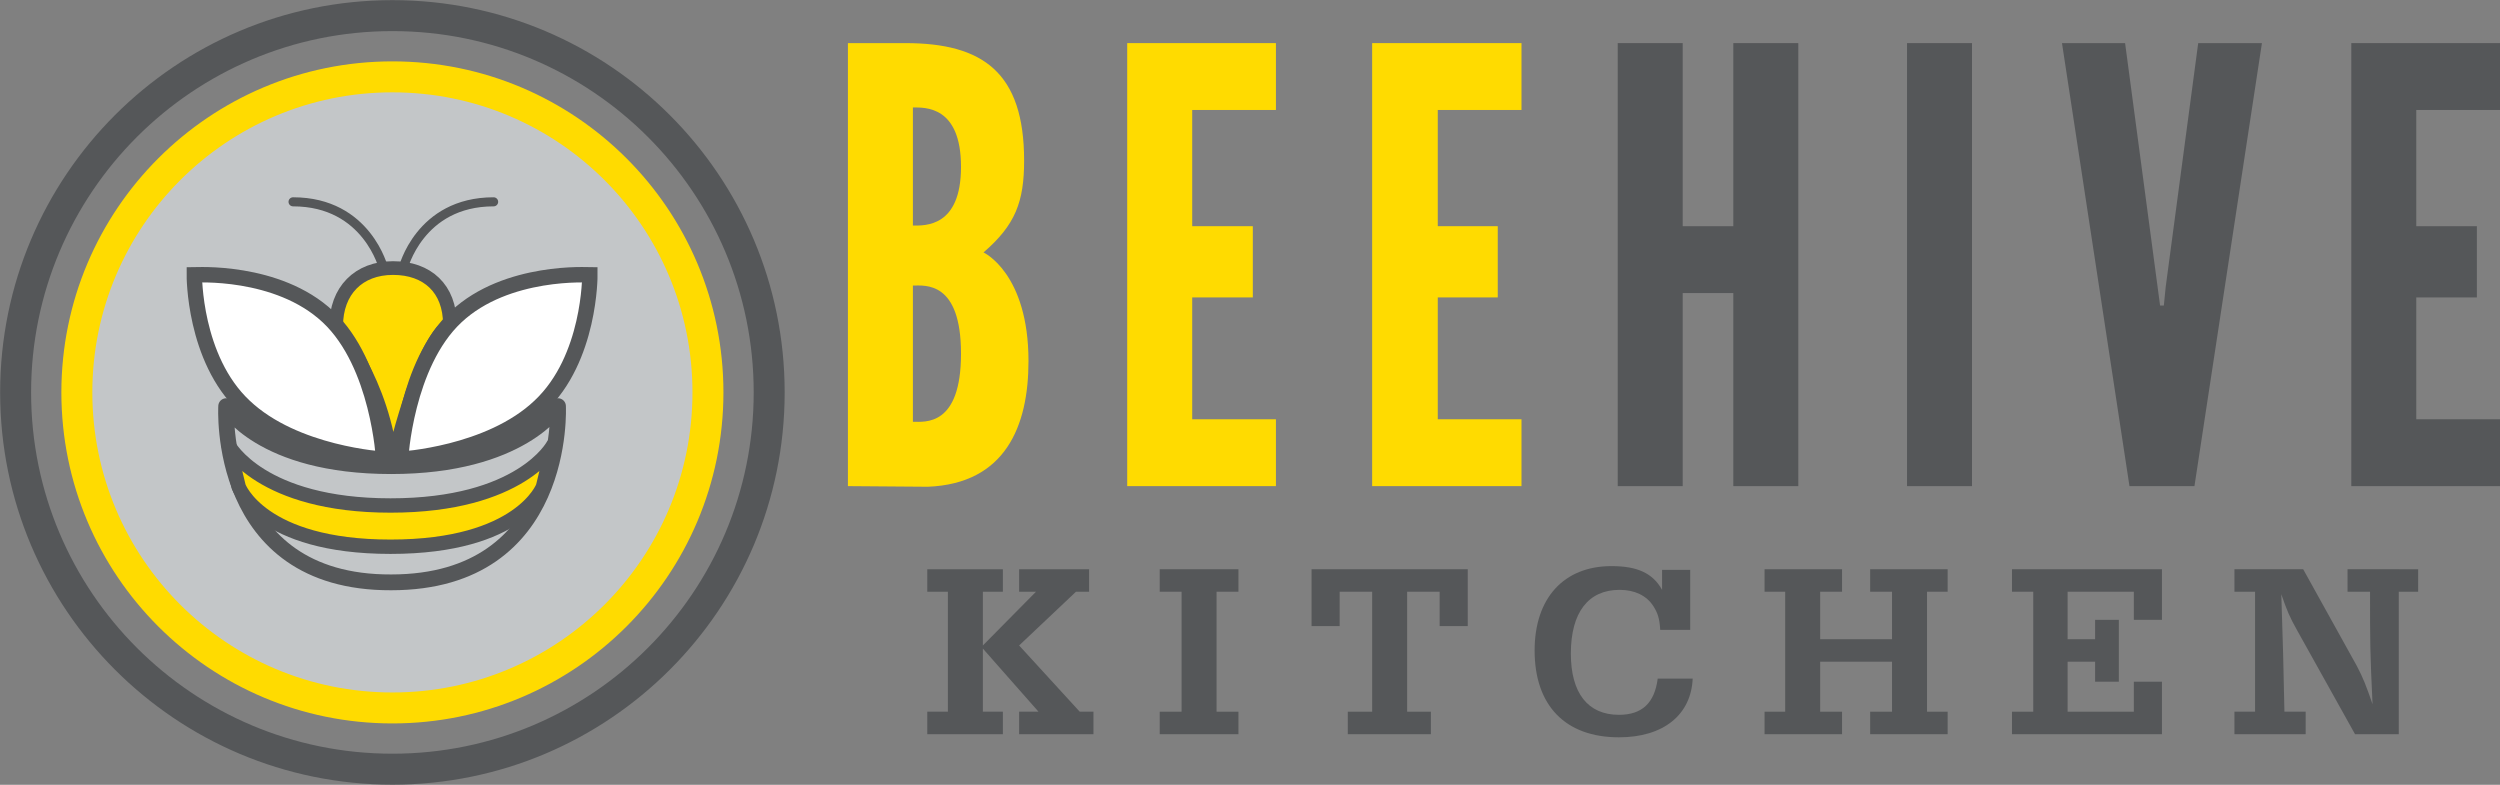 <?xml version="1.0" encoding="utf-8"?>
<!-- Generator: Adobe Illustrator 21.0.2, SVG Export Plug-In . SVG Version: 6.00 Build 0)  -->
<svg version="1.1" id="Layer_1" xmlns="http://www.w3.org/2000/svg" xmlns:xlink="http://www.w3.org/1999/xlink" x="0px" y="0px"
	 viewBox="0 0 400.1 125.6" style="enable-background:new 0 0 400.1 125.6;" xml:space="preserve">
<rect x="0" y="0" width="400.1" height="125.6" fill="#808080" stroke="none"/>
<style type="text/css">
	.st0{fill:none;stroke:#555759;stroke-width:4.956;}
	.st1{fill:#C3C6C8;}
	.st2{fill:none;stroke:#FFDB00;stroke-width:4.956;}
	.st3{fill:none;stroke:#555759;stroke-width:2.529;stroke-linecap:round;stroke-linejoin:round;}
	.st4{fill:#FFDB00;}
	.st5{fill:none;stroke:#555759;stroke-width:2.299;stroke-linecap:round;stroke-linejoin:round;}
	.st6{fill:none;stroke:#555759;stroke-width:1.453;stroke-linecap:round;}
	.st7{fill:none;stroke:#555759;stroke-width:2.192;stroke-linecap:round;stroke-linejoin:round;}
	.st8{fill:#FFFFFF;}
	.st9{fill:none;stroke:#555759;stroke-width:2.466;}
	.st10{fill:#555759;}
</style>
<path class="st0" d="M123.1,62.8c0,33.3-27,60.3-60.3,60.3S2.5,96.1,2.5,62.8s27-60.3,60.3-60.3C96.1,2.5,123.1,29.5,123.1,62.8z"/>
<path class="st1" d="M113.3,62.8c0,27.9-22.6,50.5-50.5,50.5S12.3,90.7,12.3,62.8s22.6-50.5,50.5-50.5
	C90.7,12.3,113.3,34.9,113.3,62.8"/>
<path class="st2" d="M113.3,62.8c0,27.9-22.6,50.5-50.5,50.5S12.3,90.7,12.3,62.8s22.6-50.5,50.5-50.5
	C90.7,12.3,113.3,34.9,113.3,62.8z"/>
<path class="st1" d="M36.2,65c0,0,5.5,9.6,26.4,9.6c20.8,0,26.7-9.6,26.7-9.6s1.5,28.2-26.7,28.2C34.5,93.3,36.2,65,36.2,65"/>
<path class="st3" d="M36.2,65c0,0,5.5,9.6,26.4,9.6c20.8,0,26.7-9.6,26.7-9.6s1.5,28.2-26.7,28.2C34.5,93.3,36.2,65,36.2,65z"/>
<path class="st4" d="M36.6,71.3l1.6,6.6c0,0,3.5,9.6,24.3,9.6s24.4-9.6,24.4-9.6l1.6-6.6c0,0-5.1,9.6-26,9.6
	C41.7,80.9,36.6,71.3,36.6,71.3"/>
<path class="st5" d="M36.6,71.3l1.6,6.6c0,0,3.5,9.6,24.3,9.6s24.4-9.6,24.4-9.6l1.6-6.6c0,0-5.1,9.6-26,9.6
	C41.7,80.9,36.6,71.3,36.6,71.3"/>
<path class="st6" d="M61.4,43c0,0-2.6-10.7-14.5-10.7"/>
<path class="st6" d="M64.5,43c0,0,2.6-10.7,14.5-10.7"/>
<path class="st4" d="M72,51.9c0-5.7-3.6-9-9.1-9s-9.1,3.6-9.1,9.3c0,0,7.6,8.7,8.9,22.3C62.7,74.4,67.2,54.8,72,51.9"/>
<path class="st7" d="M72,51.9c0-5.7-3.6-9-9.1-9s-9.1,3.6-9.1,9.3c0,0,7.6,8.7,8.9,22.3C62.7,74.4,67.2,54.8,72,51.9"/>
<path class="st8" d="M52.5,50.7c8.1,7.6,8.9,22.8,8.9,22.8S47.2,72.7,39.1,65c-8.1-7.6-8-21-8-21S44.4,43.1,52.5,50.7"/>
<path class="st9" d="M52.5,50.7c8.1,7.6,8.9,22.8,8.9,22.8S47.2,72.7,39.1,65c-8.1-7.6-8-21-8-21S44.4,43.1,52.5,50.7z"/>
<path class="st8" d="M73,50.7c-8.1,7.6-8.9,22.8-8.9,22.8s14.2-0.8,22.3-8.5c8.1-7.6,8-21,8-21S81.1,43.1,73,50.7"/>
<path class="st9" d="M73,50.7c-8.1,7.6-8.9,22.8-8.9,22.8s14.2-0.8,22.3-8.5c8.1-7.6,8-21,8-21S81.1,43.1,73,50.7z"/>
<path class="st4" d="M135.7,77.8V6.9h9.2c12.4,0,19,4.7,19,18.8c0,6.6-1.4,10.3-6.5,14.7c0,0,7.2,3.3,7.2,17.4
	c0,10.4-3.7,19.6-16.1,20.1L135.7,77.8L135.7,77.8z M146.1,17.2v18.9c1.9,0,7.7,0.3,7.7-9.4C153.8,16.9,148,17.2,146.1,17.2
	 M146.1,45.7v21.8c1.9,0,7.7,0.8,7.7-10.9C153.8,44.9,148,45.7,146.1,45.7"/>
<polygon class="st4" points="180.4,6.9 204.2,6.9 204.2,17.6 190.8,17.6 190.8,36.2 200.5,36.2 200.5,47.6 190.8,47.6 190.8,67.1 
	204.2,67.1 204.2,77.8 180.4,77.8 "/>
<polygon class="st4" points="219.6,6.9 243.5,6.9 243.5,17.6 230.1,17.6 230.1,36.2 239.7,36.2 239.7,47.6 230.1,47.6 230.1,67.1 
	243.5,67.1 243.5,77.8 219.6,77.8 "/>
<polygon class="st10" points="277.4,46.9 269.3,46.9 269.3,77.8 258.9,77.8 258.9,6.9 269.3,6.9 269.3,36.2 277.4,36.2 277.4,6.9 
	287.8,6.9 287.8,77.8 277.4,77.8 "/>
<rect x="305.2" y="6.9" class="st10" width="10.4" height="70.9"/>
<polygon class="st10" points="351.8,6.9 362,6.9 351.2,77.8 340.8,77.8 330,6.9 340.1,6.9 345.3,45.9 345.7,48.9 346.3,48.9 
	346.6,45.9 "/>
<polygon class="st10" points="376.3,6.9 400.1,6.9 400.1,17.6 386.7,17.6 386.7,36.2 396.4,36.2 396.4,47.6 386.7,47.6 386.7,67.1 
	400.1,67.1 400.1,77.8 376.3,77.8 "/>
<polygon class="st10" points="172.8,113.9 175,113.9 175,117.5 163.1,117.5 163.1,113.9 166.2,113.9 157.3,103.8 157.3,113.9 
	160.5,113.9 160.5,117.5 148.4,117.5 148.4,113.9 151.7,113.9 151.7,94.7 148.4,94.7 148.4,91.1 160.5,91.1 160.5,94.7 157.3,94.7 
	157.3,103.3 165.8,94.7 163.1,94.7 163.1,91.1 174.3,91.1 174.3,94.7 172.2,94.7 163.1,103.3 "/>
<polygon class="st10" points="189.1,94.7 185.6,94.7 185.6,91.1 198.2,91.1 198.2,94.7 194.7,94.7 194.7,113.9 198.2,113.9 
	198.2,117.5 185.6,117.5 185.6,113.9 189.1,113.9 "/>
<polygon class="st10" points="225.2,113.9 229,113.9 229,117.5 215.7,117.5 215.7,113.9 219.6,113.9 219.6,94.7 214.4,94.7 
	214.4,100.2 209.9,100.2 209.9,91.1 234.9,91.1 234.9,100.2 230.4,100.2 230.4,94.7 225.2,94.7 "/>
<path class="st10" d="M270.9,108.5c-0.2,5.9-4.7,9.5-11.8,9.5c-8.6,0-13.5-5.1-13.5-13.9c0-8.4,4.7-13.5,12.3-13.5
	c4.1,0,6.6,1.1,8.1,3.8v-3.2h4.5v9.6h-4.8c-0.1-1.8-0.4-2.7-1.1-3.8c-1.1-1.7-3-2.6-5.4-2.6c-5,0-7.8,3.6-7.8,10.2
	c0,6.3,2.7,9.8,7.7,9.8c3.7,0,5.7-1.9,6.2-5.8h5.6V108.5z"/>
<polygon class="st10" points="302.8,102.3 302.8,94.7 299.3,94.7 299.3,91.1 311.7,91.1 311.7,94.7 308.4,94.7 308.4,113.9 
	311.7,113.9 311.7,117.5 299.3,117.5 299.3,113.9 302.8,113.9 302.8,105.9 291.3,105.9 291.3,113.9 294.8,113.9 294.8,117.5 
	282.4,117.5 282.4,113.9 285.7,113.9 285.7,94.7 282.4,94.7 282.4,91.1 294.8,91.1 294.8,94.7 291.3,94.7 291.3,102.3 "/>
<polygon class="st10" points="335.3,102.3 335.3,99.2 339.1,99.2 339.1,109.1 335.3,109.1 335.3,105.9 330.9,105.9 330.9,113.9 
	341.5,113.9 341.5,109.1 346,109.1 346,117.5 322,117.5 322,113.9 325.4,113.9 325.4,94.7 322,94.7 322,91.1 346,91.1 346,99.2 
	341.5,99.2 341.5,94.7 330.9,94.7 330.9,102.3 "/>
<path class="st10" d="M367.7,101c-1.3-2.3-1.7-3.3-2.6-5.9c0.3,8.8,0.3,10,0.5,18.8h3.4v3.6h-11.4v-3.6h3.3V94.7h-3.3v-3.6h11
	l8.6,15.5c1,1.9,1.5,3.2,2.5,6.1c-0.4-8.5-0.4-9.8-0.4-18h-3.6v-3.6H387v3.6h-3.1v22.8h-7L367.7,101z"/>
</svg>
